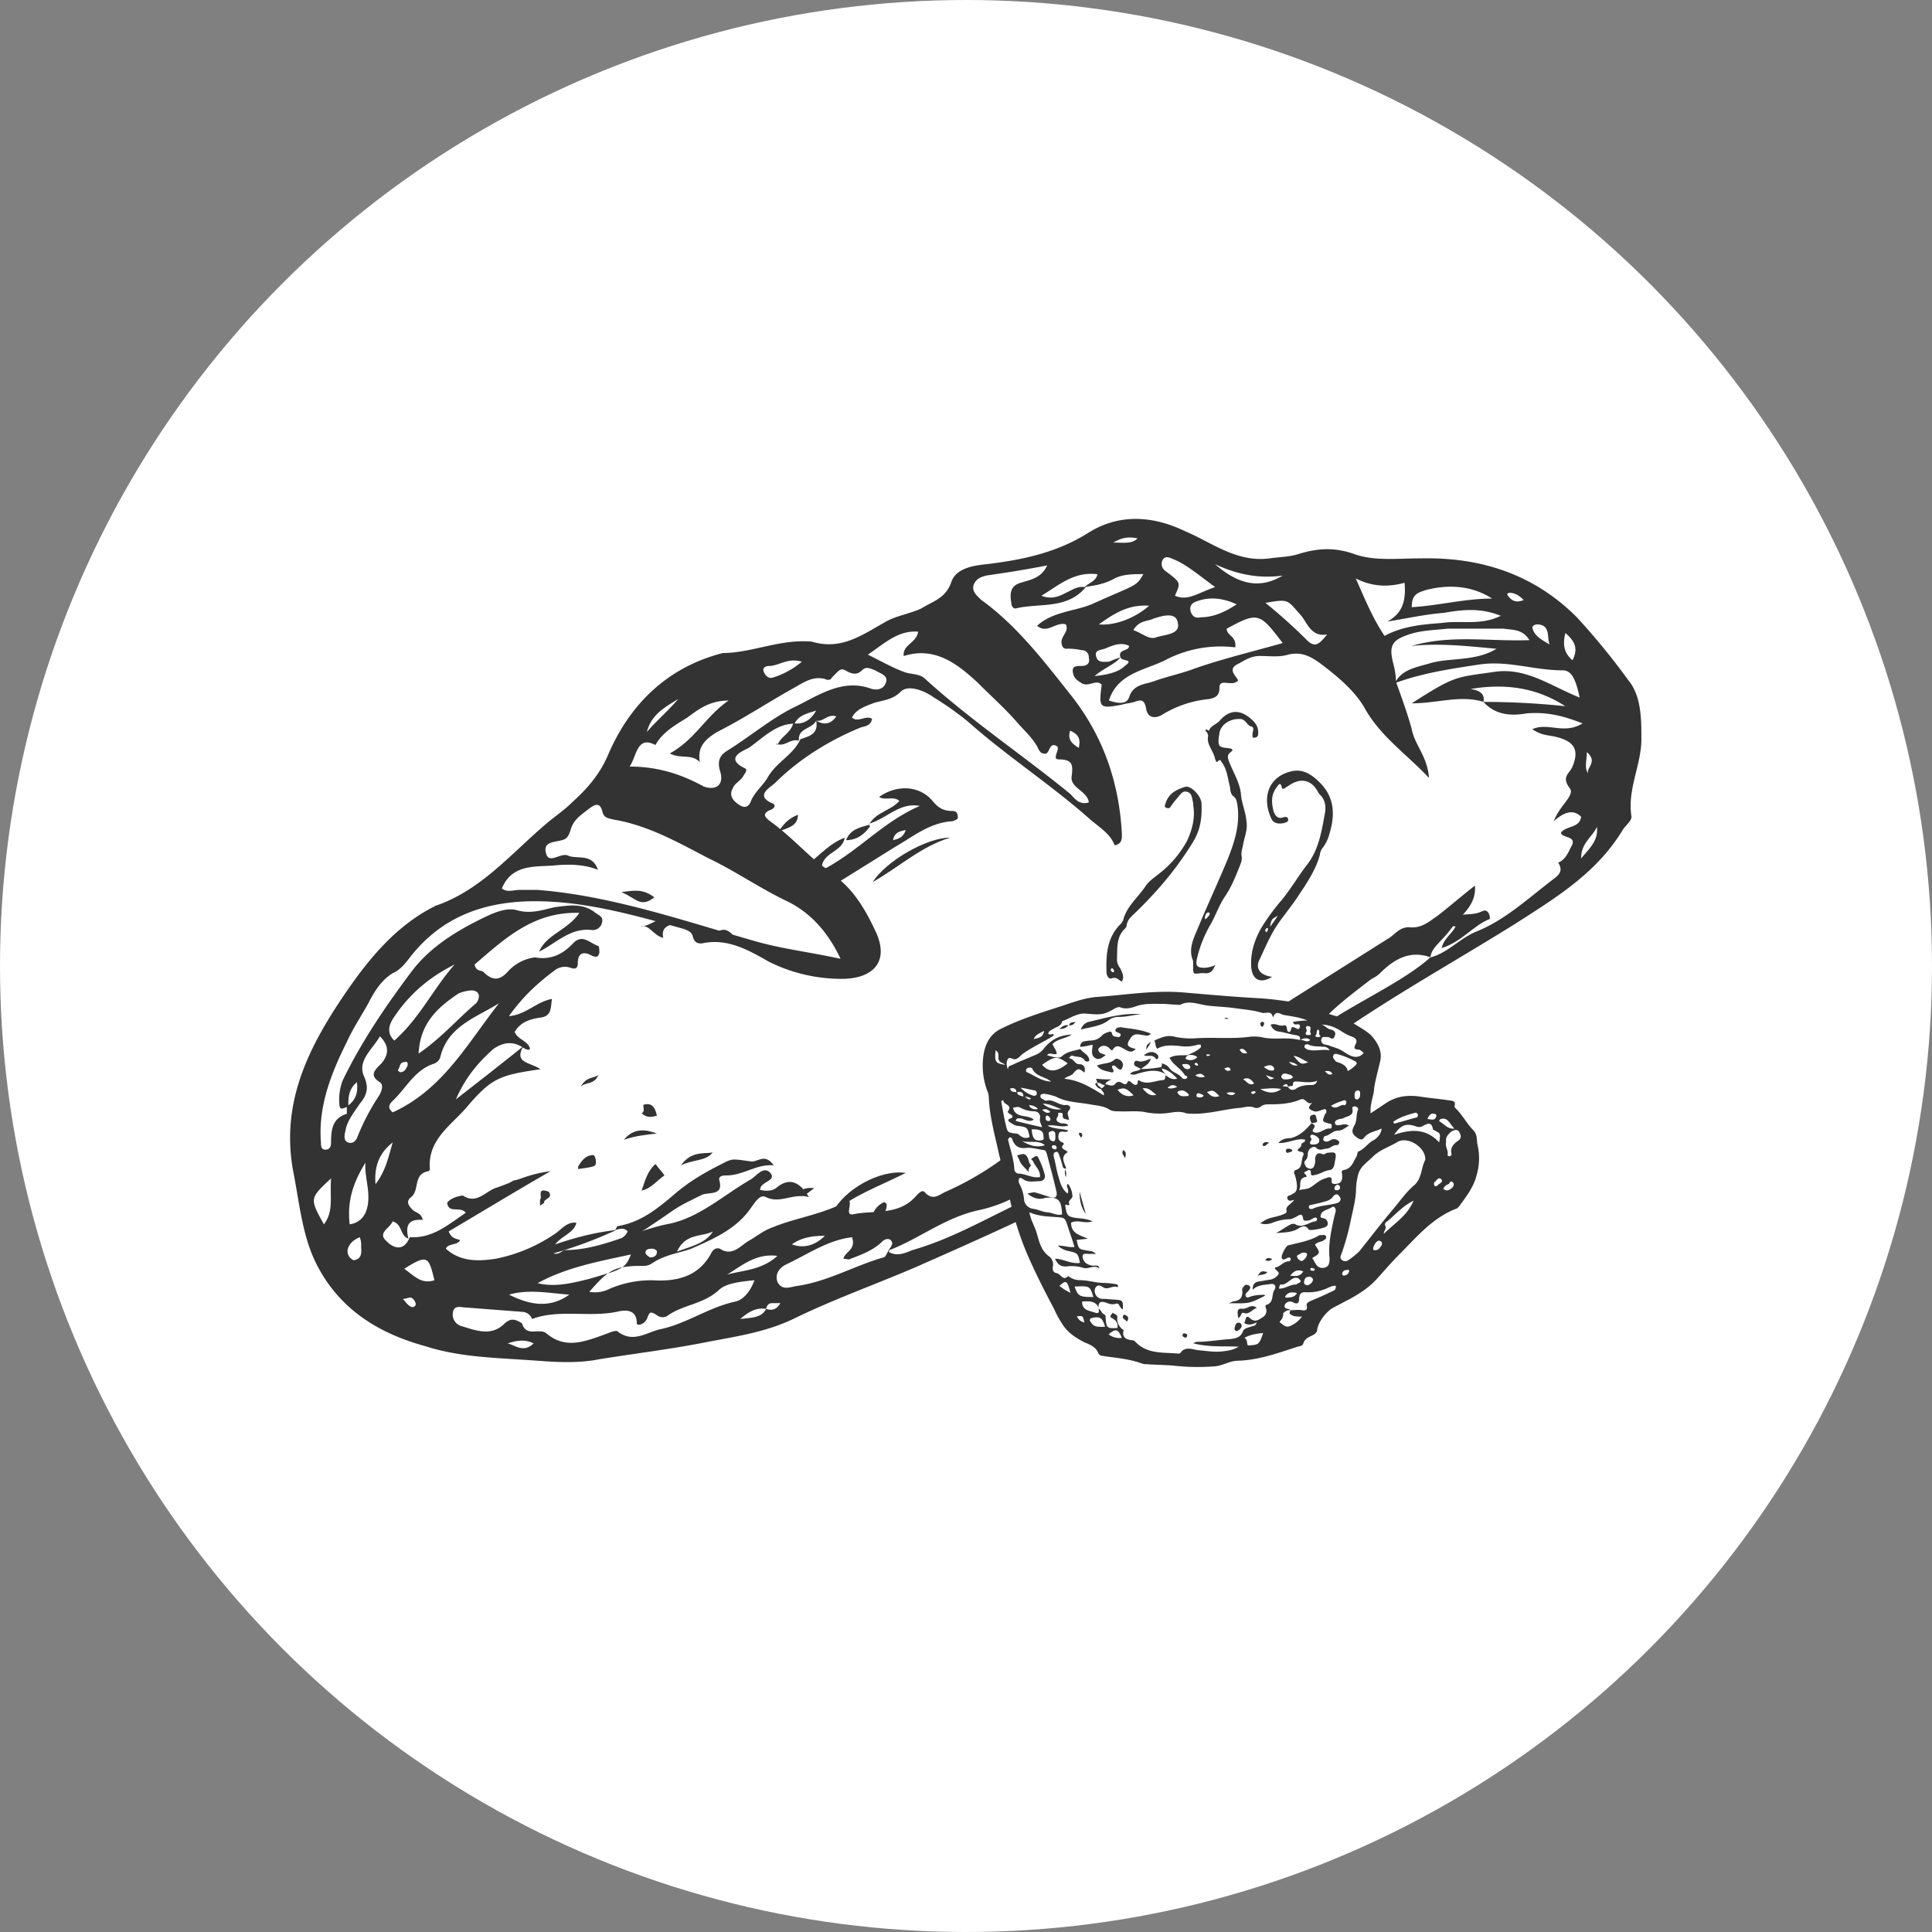 <svg id="Layer_1" data-name="Layer 1" xmlns="http://www.w3.org/2000/svg" viewBox="0 0 1000 1000"><rect x="0" y="0" width="1000" height="1000" fill="#808080" stroke="none"/><title>ontbijt</title><circle cx="500" cy="500" r="500" style="fill:#fff"/><path d="M449.76,427c3.29-6.58,11.17-7.23,15.77-12.49-3.28-2.63-7.23,0-10.51-2h0c9.2-6.57,21-5.91,27.6,2,3.29,3.94,5.92,5.26,10.52,5.26,2,0,2.63,1.31,2.63,3.28,0,1.32-1.31,1.32-2.63,2-11.83.66-20.38,7.89-29.58,13.15L432,457.87c-2,1.31-4.6,3.29-5.26,2-2-4.6-7.88-3.94-9.86-7.89-1.31-2,.66-3.94,2-5.26,5.91-4.6,11.17-10.51,18.4-13.14v-.66c-.66,7.89-10.52,7.89-11.83,15.12a9.32,9.32,0,0,0,2,1.31c17.09-9.2,30.24-24.32,48.64-32.2-10.52-2-17.09,6.57-26.29,9.2Zm19.06,2.62c-3.29.66-5.91,1.32-6.57,5.26C464.88,434.21,467.51,433.55,468.82,429.6Z" style="fill:#333"/><path d="M318.3,646.52c-.66-4.6,5.26-5.26,6.57-9.21-2-2-3.94-1.31-6.57-.65.65-.66.65-1.32,1.31-2,12.49-2,21.69-9.85,30.9-17.74,7.88-6.58,16.43-11.18,25.63-15.78,3.29-1.31,3.29-1.31,12.49,0,3.29.66,7.23-4.6,11.83,2-9.2-.65-15.77,5.26-24.32,5.26-1.31,0-3.94,0-3.94,2,2.63,8.55-4.6,6.58-8.55,7.89-5.26,2.63-11.17,5.26-15.77,8.55-8.55,5.91-17.09,11.83-26.3,17.09C321.58,646.52,319.61,645.86,318.3,646.52Z" style="fill:#333"/><path d="M771.18,475.62c-8.54,3.28-14.46,11.83-25,15.11,1.32-5.25,5.26-7.23,7.24-11.17-4.61-1.31-7.24,4.6-11.18,3.94,2-6.57,7.23-9.2,13.15-9.86,3.94-.65,7.88,0,11.83-2C769.87,470.36,771.18,473,771.18,475.62Z" style="fill:#333"/><path d="M430.7,628.11c5.91-12.49,25-23,38.12-21C454.36,614.31,441.21,618.91,430.7,628.11Z" style="fill:#333"/><path d="M319,636.66a224.19,224.19,0,0,1-53.89,17.09l2-2C283.46,645.2,300.55,638.63,319,636.66Z" style="fill:#333"/><path d="M491.83,433.55c-15.12,4.6-26.3,15.12-40.1,23C458.3,446,479.34,433.55,491.83,433.55Z" style="fill:#333"/><path d="M332.1,616.28c2-5.92,3.29-10.52,7.23-13.8,1.32,2,3.29,3.94,4.6,5.91C340,611,337.36,615,332.1,616.28Z" style="fill:#333"/><path d="M340,577.5c-2.63.66-5.26,1.31-7.89-1.32,2.63-1.31-.66-4.6,2-4.6C338,570.93,339.33,574.21,340,577.5Z" style="fill:#333"/><path d="M340,586.7c-5.92.66-11.83,1.32-17.09,3.29C328.16,583.41,334.73,584.73,340,586.7Z" style="fill:#333"/><path d="M368.91,596.56c-3.94,4.6-9.2,3.29-16.43,6.57C357.74,595.9,363.65,597.22,368.91,596.56Z" style="fill:#333"/><path d="M299.24,605.11v-1.32c2-3.29,3.94-5.91,7.88-5.91.66,0,1.32,2,1.32,3.28C308.44,603.79,308.44,603.79,299.24,605.11Z" style="fill:#333"/><path d="M451.07,632.71a11,11,0,0,1,6.58-10.51s1.31.65,1.31,1.31C459,629.43,453.7,630.08,451.07,632.71Z" style="fill:#333"/><path d="M279.52,624.17v-3.29c1.31-1.31-1.32-5.26,2.63-4.6a6.67,6.67,0,0,1,2,.66c2,3.28-2,3.28-2.63,5.26C282.15,622.85,280.83,622.85,279.52,624.17Z" style="fill:#333"/><path d="M437.93,434.86c2-5.26,6.57-6.57,11.83-7.88l.66.65c-3.29,4.6-7.23,7.23-12.49,7.23Z" style="fill:#333"/><path d="M742.26,482.85c-2.63,5.26-6.57,9.2-12.49,9.86C732.4,488.11,737,484.82,742.26,482.85Z" style="fill:#333"/><path d="M274.26,611c-4.6,1.32-8.55,2-12.49,3.29C265.71,610.36,265.71,610.36,274.26,611Z" style="fill:#333"/><path d="M300.55,562.38c3.29-5.26,5.92-3.94,9.2-5.91C307.12,561.72,303.84,559.75,300.55,562.38Z" style="fill:#333"/><path d="M421.49,615c-3.94,2.62-5.25,5.25-9.86,3.28C414.26,616.28,416.24,614.31,421.49,615Z" style="fill:#333"/><path d="M372.2,632.06c-1.32,2.62-2.63,3.94-5.26,3.94-.66,0-1.32-.66-.66-2Q368.26,631.07,372.2,632.06Z" style="fill:#333"/><path d="M331.44,479.56c6.58,0,11.83-8.54,19.72-2-3.94,1.31-9.2,1.31-7.89,7.89-5.25-1.32-7.23-7.23-11.83-5.92Z" style="fill:#333"/><path d="M338.67,464.44c-7.23,5.92-9.86,0-17.09-2.63C329.47,460.5,333.42,460.5,338.67,464.44Z" style="fill:#333"/><path d="M380.08,484.82c-4.6,0-6.57-.66-8.54-2.63C374.83,480.22,377.45,481.53,380.08,484.82Z" style="fill:#333"/><path d="M413,421.72c0,5.26-3.94,6.57-9.86,8.54,3.29-5.26,6.57-7.23,9.86-8.54Z" style="fill:#333"/><path d="M763.41,458.39c-6.69,5.2-12.63,10.4-19.32,15.6-4.45,3-8.17,6.68-14.85,5.94-4.46,0-6.69,3-9.66,5.2l-50.87,32.11a13.47,13.47,0,0,1-4.52,2.24,98.29,98.29,0,0,0,9.84,4c1.52-.71,3.36-1.11,5.08-1.8-.72,1-1.39,2-2.09,2.95a48.35,48.35,0,0,1,7.64,3.84c4.57-6.35,20-17.69,25.26-21.81a15.4,15.4,0,0,0,4.46-3c7.43-7.43,15.6-11.88,26-8.17.74-5.94,6.69-8.17,13.37-18.57C759,471.76,764.15,466.56,763.41,458.39Z" style="fill:#333"/><path d="M322.13,655.94a18.21,18.21,0,0,0-7.37,3.1A29.15,29.15,0,0,0,322.13,655.94Z" style="fill:#333"/><path d="M402.38,385.59c.05-.17.18-.27.25-.43a4.38,4.38,0,0,1-1-.32Z" style="fill:#333"/><path d="M849.58,382.62c0-10.4,0-22.29-6.69-30.46a366.88,366.88,0,0,0-26.74-32.69c-22.28-22.28-49.77-31.2-81-30.45-11.89,0-23.77,1.48-34.17-2.23s-19.32-3-29,0c-4.46,1.48-9.66,1.48-14.86,2.23-17.09,2.22-29.71-8.18-43.83-14.12-17.08-8.17-34.17-8.91-49.77.74C547.24,286,529.41,289.76,510.84,292c-7.43.74-16.35,2.23-18.57,9.65-3,8.18-9.66,9.66-15.6,13.38-6.69,3-13.38,3.71-19.32,7.42-11.88,6.69-22.28,14.12-37.14,9.66C403.87,330.62,389,338,374.15,338c-29,7.43-48.28,26.75-59.43,52.75-4.45,10.4-11.14,17.83-18.57,24.51C292.44,419,288,422,283.52,425.7c-18.57,15.6-34.17,34.92-57.94,43.09-.74,0-.74.74-1.49.74-18.57,9.66-31.94,25.26-43.82,42.34-20.06,29-35.66,58.69-28.23,95.83,3,15.6,4.45,31.2,11.14,45.32,11.89,24.51,32.69,37.14,57.2,43.83,18.57,5.94,37.89,5.94,57.2,7.42,10.4.75,21.54,1.49,32.69-.74,18.57-3,37.14-5.2,55.71-8.91,15.6-3,31.2-5.2,46.06-12.63,20-9.66,40.85-17.09,61.65-26,18.47-8.13,36.76-16.26,54.86-24.75a18.28,18.28,0,0,1-3.62-7.27c-17.2,8.33-34.08,17.78-52.72,23.1-3.61,1.45-7.91,3.5-12.24.9a1.39,1.39,0,0,0,.35-.9c15.6-5.94,29-17.08,46.8-20.8a71.78,71.78,0,0,0,17-6.07l-.9-4.68a87.62,87.62,0,0,1-3-16.72A156.29,156.29,0,0,1,490,616.62c-3.72,1.48-6.69,5.2-11.15.74-1.48-2.23-3.71.74-5.2,2.23-8.91,9.66-21.54,6.68-31.94,8.91-4.46.75-.74-4.45-2.23-7.43-12.63,7.43-26.74,8.92-39.37,14.12-4.46,1.48-8.17,4.46-11.88,6.68-4.46,2.23-8.92,8.92-15.6,4.46-2.23-.74-3.72.74-4.46,2.23-6.69,12.63-18.57,14.86-30.46,14.11a54.26,54.26,0,0,0-22.28,4.46,16.34,16.34,0,0,1-10.4,1.49c4-4.56,6.88-7.57,9.69-9.58-2.52.8-5.62,1.7-9.69,2.89-8.92,2.23-17.83,4.46-26.75,2.23,14.86-8.17,31.2-11.14,48.29-14.86-1.34,3.34-2.29,5.16-4.48,6.64a51.16,51.16,0,0,1,9.68-.69c2.23,0,3.71,0,5.94-1.49,6.69-4.46,14.12-5.2,20.06-7.43,11.88-5.2,23.77-10.4,31.2-21.54,2.23-3,4.46-6.69,7.43-5.2,7.43,3.71,14.11-2.23,22.28,0-4.45-7.43-9.65-10.4-16.34-5.2-2.23,2.23-5.94,2.23-8.91,1.48,0-4.45,8.91-4.45,5.2-8.91-3.72-3.71-7.43,2.23-10.4,3.71-14.12,8.18-26.75,20.06-43.09,23-17.83,3.72-34.17,13.37-52.74,13.37-1.49,0-3,3-6.69,1.49.74-8.17,11.14-8.91,12.63-15.6-4.46-.74-7.43,3-10.4,5.2a82.89,82.89,0,0,1-31.2,13.37c-9.66,1.49-18.57,1.49-26-5.2,1.49-3,5.94-1.48,7.43-4.46-2.23-.74-4.46-.74-5.94-4.45,16.34-9.66,33.42-20.06,52.74-31.2-11.89,1.48-20.06,5.94-29,8.91-5.2,2.23-9.66,8.17-16.35,3.72-.74,0-5.94.74-8.17,3.71.75,5.94,6.69,1.49,9.66,5.2-8.91,5.94-17.09,13.37-29,12.63-3,7.43-8.17,5.94-11.89,2.23-5.2-4.46,1.49-6.69,3-10.4,5.2,1.48,3.72,7.43,8.18,8.91-1.49-5.94-.75-10.4,7.42-9.66-.74-3.71-3.71-3.71-5.2-5.2-2.22-2.22-3.71-4.45-.74-6.68,4.46-3.72.74-11.89,8.92-13.37l.74-.75c-1.49-15.6,11.14-23,19.31-32.68,12.63-14.86,17.09-16.34,37.89-19.32-5.07-3.61-13.55-3.07-9.19-11.28.09.06.18.08.27.14,2.23,1.49,4.46,1.49,3-.74-1.49-3-5.95-3.72-7.43-7.43,3-5.2,8.17-6.69,13.37-7.43,5.94-.74,5.2-5.2,5.94-9.66-8.17,1.49-13.37,8.17-22.28,8.92,7.42-10.4,14.85-17.09,23.77-23.77a8.63,8.63,0,0,1,7.43-1.49c2.22.74,4.45,1.49,4.45-2.23,0-5.94,3.72-5.94,7.43-3.71,2.23.74,3,.74,3.72-1.49,0-1.48,0-3.71-.75-3.71-4.45-1.49-8.17-6.69-13.37-.75C291,494,285,497,276.84,495.53a23,23,0,0,0-13.37,6.69c-4.46,5.2-8.18,5.94-13.38.74-.74-.74-3.71,0-4.45-3.71,15.6-13.38,30.45-27.49,54.23-26.75-5.95,8.92-17.09,11.15-20.8,20.06,8.91-4.46,16.34-12.63,27.48-11.14a5,5,0,0,0,5.2-5.2c0-2.23-3-3-4.46-4.46-6.68-4.46-13.37-3-20.05-2.23-6.69,1.49-12.63,3.72-20.06,1.49-5.94-1.49-13.37,2.23-19.31,5.2-13.38,6.68-26,14.85-34.92,26.74-13.37,17.83-26,36.4-35.66,56.46a27.73,27.73,0,0,0-1.48,13.37c.63,1.89,2.31.63,3.71.19v3.52c-7.43,2.23-8.17,8.17-8.17,14.86,0,2.23-.74,3.71-3,3.71s-2.23-2.22-2.23-3.71c-1.48-18.57,5.2-35.66,13.37-52,3-6.69,7.43-13.37,11.15-20.06,3-5.94,6.68-11.88,12.62-15.6,3.72-1.48,6.69-5.2,8.92-8.17,15.6-20.06,36.4-28.23,60.91-29,27.49-.74,53.49,6.69,80.23,14.11,2.23.75,4.46,1.49,5.2,3.72.74,3.71,3,4.45,5.94,3.71,12.63-2.23,23,3.72,33.43,9.66a83.65,83.65,0,0,0,37.89,8.91h1.48c16.35-.74,23-10.4,15.6-25.25-5.2-11.15-11.88-22.29-22.28-29-11.14-8.18-20.06-18.58-31.2-26.75-3-2.23-5.94-4.45,0-6.68,1.48-.75,2.23-2.23.74-3-8.91-3.71-3-7.42.74-10.4,12.63-12.62,28.23-22.28,44.58-29,2.22-.74,5.2-.74,5.94-4.45-3-2.23-7.43,2.22-10.4-.75,2.23-4.45,7.43-5.94,11.14-7.43,4.46-1.48,9.66-1.48,14.12-5.94,3.71-3.71,11.88-.74,17.08,3a155.68,155.68,0,0,1,17.83,12.63c20.06,17.83,43.09,32.69,63.14,50.52,5.2,4.45,10.4,7.42,12.63,13.37,4.46-.75,3.72-4.46,3.72-6.69-1.49-26-9.66-49.77-26-70.57-14.12-17.83-28.23-36.4-46.8-49.77-2.23-2.23-5.2-4.46-3.72-8.17,1.49-3,3.72-3.72,6.69-4.46,10.4-1.49,20.05-3,31.2-5.2-3,6.69-8.92,7.43-13.37,8.91-5.95,1.49-5.95,5.95-5.2,10.4,0,1.49.74,3,2.22,3,11.89-3,26.75.74,36.4-11.15-.18,0-.33,0-.51,0,5.13-.73,10.25-1.5,15.37-4.42,4.46-2.23,9.66-2.23,14.86-2.23-3.72,6.68-3.72,5.2-26.74,15.6-8.92,3.71-20.06,3.71-28.23,11.14,5.2,4.46,9.65-2.23,14.85-.74,2.23,4.45-4.45,6.68-1.48,11.88a2.57,2.57,0,0,0,1.48.75,30.65,30.65,0,0,1,8.18.74,3.51,3.51,0,0,1,3.71,3.71c.74,3-.74,4.46-3.71,4.46s-5.2,0-4.46,3.71c.74,3,2.23,3.72,4.46,5.2,3.71,2.23,7.42-2.22,10.4.75-1.49,11.88-1.49,12.63,10.4,10.4,2.22-.75,4.45-.75,6.68-1.49,3.72-1.48,5.2-.74,5.94,3.72s4.46,5.2,8.18,3A56.37,56.37,0,0,1,626,361.82c3-.75,5.2-1.49,5.2-5.95,0-5.2,6.69,0,9.66-3.71-1.49-3-6-5.94.74-8.92,3.71-2.22,6.69-3.71,10.4-3.71,5.2,0,10.4.74,14.86-.74,6.68-1.49,11.14.74,16.34,4.45,8.91,6.69,17.83,14.12,23,23,8.17,14.86,21.54,23.77,33.43,36.4-.75-11.14-7.43-17.08-8.92-25.25-2.18-8-5.09-16-8-24.06,13.85-5,28.38-7.19,42.93-9.37,14.86-2.23,28.23,3,43.08,3,4.46,0,6.69,3.71,8.92,14.11-14.86-5.94-27.49-15.6-43.83-13.37-20.06,3-20.06,1.49-43.09,16.34,13.37,0,25.26-4.45,37.15-.74.74-4.46-2.23-5.94-6.69-6.68,17.83-3,34.17-.75,49,8.91a403.14,403.14,0,0,0-42.34-2.23c5.94,6.69,14.11,7.43,22.28,5.95,9.66-.75,17.83.74,29,5.19-9.65,5.95-17.83-.74-26,3,4.46,3,7.43,3,11.15,3.71,10.4,2.23,13.37,6.69,9.65,15.6-1.48,3.72-5.94,5.2-1.48,11.14,3,3.72-5.2,8.92-8.17,17.09,5.94-5.2,10.4-5.94,14.11-2.23-.74,5.94-7.43,4.46-10.4,8.17,0,3,8.91,1.49,5.2,7.43-1.49,3-3,6.69-6.68,8.17,3,4.46,0,6.69-3,8.92-12.63,9.65-24.51,20.8-39.37,26.74-8.91,3.71-14.85,11.14-23.77,13.37-12.66,11.33-34,21.32-50.39,31.79a36.68,36.68,0,0,1,3,2.49,21,21,0,0,1,2.82,3.23C722.7,514.49,757.43,495,785,477.7c20.8-13.37,41.6-26,55-48.28,1.49-2.23,4.46-4.46,4.46-6.69C842.15,408.62,849.58,396,849.58,382.62ZM369,637.42c-3.71,5.94-10.4,7.43-18.57,10.4C354.84,638.16,363,640.39,369,637.42Zm-31.2,8.91c.74,0,2.23.74,2.23,1.49,0,2.23-1.49,3-3.71,3-.75-.74-1.49-.74-2.23-2.23C334,646.33,336.27,646.33,337.75,646.33Zm-75,49c4.46-1.49,8.92-2.23,13.37,0C270.89,700.56,266.44,696.1,262.72,695.36Zm133.72-17.83c-2.23,4.46-6.69,4.46-13.37,5.2,5.2-4.46,8.91-5.94,13.37-5.2.74-3,2.23-3,3.71-3h3.72C401.64,678.27,399.41,678.27,396.44,677.53Zm30.45-37.88c-5.2,5.2-11.14,6.68-17.08,4.45C415,640.39,421,639.65,426.89,639.65ZM406.84,654.5c11.14-5.2,21.54-12.63,34.17-14.11,2.23,6.68-3.72,7.43-4.46,11.14,1.49,0,3,.74,3.72,0,5.94-2.23,11.88-4.46,16.34-8.91,1.48-1.49,4.46-2.23,5.2.74,0,1.49-1.49,3-2.23,4.46s-1.49,3-2.23,3c-15.6,4.46-29,12.63-45.31,14.86-3.72.74-7.43,2.22-9.66-2.23C400.89,659,403.87,656,406.84,654.5Zm-4.46-4.45c-8.17,7.42-17.83,7.42-26,9.65C383.81,655.25,391.24,648.56,402.38,650.05ZM294.67,670.1c-10.4,7.43-20.8,5.2-31.2,0C273.87,667.13,284.27,669.36,294.67,670.1ZM234.49,679c.75-3.72,4.46-2.23,6.69-2.23l29,2.23a5.58,5.58,0,0,1,5.2,3.71c14.12-5.2,29-.74,43.83-3.71,3-.75,10.4-2.23,10.4,5.94,0,1.49,3.71.74,5.2-2.23,1.49-3.71,1.49-4.46,5.94-1.48a4.76,4.76,0,0,0,4.46,0c8.17-6,18.57-6,26.74-13.38,3.72-3.71,11.15-4.45,18.57-5.2-2.22,6-5.94,10.4-10.4,11.15-13.37,3-24.51,11.14-37.88,14.11-7.43,1.49-14.12,7.43-22.29,1.49-.74-1.49-5.2.74-7.43,1.48-10.4,3.72-20.05,7.43-29.71-.74-3.71-3-10.4,2.23-12.63-5.2-3.71-2.23-5.94-3-9.66.74-6.68,5.95-14.11,3-21.54.75A6.19,6.19,0,0,1,234.49,679Zm-9.65-16.35c-6.69,2.23-10.4-2.22-15.6-5.94C221.12,649.3,221.87,650.05,224.84,662.67Zm-12.63,8.92c1.48,0,3,2.23,3,3.71a1.84,1.84,0,0,1-3,.75c-1.49-.75-2.23-2.23-3.72-3.72C210,672.33,211.47,671.59,212.21,671.59Zm-29-19.32c-.75,0-1.49-.74-2.23-1.48-2.23-3-.74-5.94,1.48-8.17a16,16,0,0,1,3.72-2.23,9.45,9.45,0,0,1,.74,4.46C187,647.82,187.69,651.53,183.24,652.27Zm5.94-24.51A10.19,10.19,0,0,1,181,633.7c-1.49-12.63,2.23-22.28,8.17-31.94C188.44,609.93,192.89,618.85,189.18,627.76Zm5.2-14.86c-.74-9.65,2.23-16.34,8.91-21.54C201.07,598.79,199.58,606.22,194.38,612.9ZM270.32,542c-10.92,8.74-21.2,16.81-34.34,27,5.2-11.88,11.89-19.31,19.31-26C260.3,539.5,265.31,538.78,270.32,542ZM258.27,519.3c-16.35,20.8-29,44.57-55,56.46-3.71-3-.74-5.2.75-6.69,6.68-6.68,11.14-15.6,20.8-18.57a5.78,5.78,0,0,0,3-3C231.52,531.19,246.38,526.73,258.27,519.3Zm-52,34.17c.74-1.48.74-3.71,3-3.71,1.48-.74,2.23.74,1.48,2.23s-1.48,3-3.71,3C206.27,554.22,205.52,554.22,206.27,553.47Zm37.88-40.85c1.49,0,3.72.74,3.72,3a5.69,5.69,0,0,1-1.49,3.71c-9.66,8.17-17.83,17.83-29.71,26,.74-15.6,9.65-23.77,20.8-31.2A21.66,21.66,0,0,1,244.15,512.62Zm-40.86,14.85c8.18-12.62,18.58-21.54,32-28.23-11.15,12.63-17.83,27.49-31.2,39.38C200.32,534.9,201.07,531.19,203.29,527.47Zm-23,44.67c0-4.24.2-8.45,4.44-12C185.42,565.7,184.06,569.27,180.28,572.14Zm-1.5,13.28c.74-5.2,4.46-9.66,7.43-14.12,3-3.71,5.2-7.43,2.23-14.11-3.72-8.17,4.45-14.12,8.17-20.8,5.2,5.2,4.46,9.66.74,14.11-3,3-6.68,6-.74,9.66,2.23,1.49.74,5.2-.74,7.43a117.88,117.88,0,0,0-11.15,21.54c-.74,1.49-2.23,3-4.45,2.23S178,588.39,178.78,585.42Zm-7.43,24.51c-.74,9.66,1.49,17.09-3.71,23.77C160.21,620.33,160.21,620.33,171.35,609.93Zm226.57-265.2c5.2,0,9.66-4.46,17.09-2.23a42.58,42.58,0,0,1-14.86,8.17c-2.23.75-3.71-.74-4.46-2.23C394.21,346.22,395.69,344.73,397.92,344.73Zm-46.8,17.09c-6.68,7.43-11.88,11.88-16.34,17.08C337,370.73,342.21,367,351.12,361.82Zm56.46,104.74c11.89,5.94,20.8,15.6,27.49,29.71-17.09-3.71-31.2-5.2-46.06-9.65-36.4-10.4-72.8-23-110.69-26h-9.65c-3,0-5.95,1.48-8.92-.75,5.2-12.62,17.09-11.14,26.74-11.88,7.43-.75,15.6-.75,23,2.23-3-8.92-11.14-5.2-15.6-7.43-3.71-1.49-9.65,4.46-11.14-.75-2.23-6.68,4.46-5.94,8.91-7.42,2.23-.75,3-3,3.72-5.2,1.48-5.2,5.2-7.43,8.91-10.4,3-2.23,5.95-4.46,7.43.74.74,3.71,3,3.71,5.94,4.46,17.83,3,33.43,11.88,49,20C380.84,451,393.47,459.87,407.58,466.56ZM422.44,373c1.48,7.43-4.46,8.17-8.17,9.66-3.72,8.17-12.63,11.88-17.09,20.05-2.23,3.72-5.94,6.69-8.17,11.15-.74,2.22-2.23,5.2-5.94,3s-5.95-5.2-3.72-8.92c.74-2.23,3.72-3.71,5.2-5.94.74-1.48,3-3.71.74-4.46-10.4-5.2-.74-8.91,2.23-10.4,7.22-5.05,13.77-12.15,23-12.55-1.46,4.94-6.21,6.57-7.88,10.64,3.92,1.08,6.78-3.17,10.89-1.8-.74-6.69,6.69-5.94,8.92-10.4,3.71.74,5.94-3.71,10.4-2.23C429.87,375.19,426.15,375.19,422.44,373Zm-11.15,1.48c2.23-4.45,6.69-5.19,11.15-6.68C419.62,372.69,416.09,374.86,411.29,374.44Zm40.12-17.82c-15.6-5.95-28.23,3.71-40.86,9.65-11.88,6-22.28,14.86-34.17,22.29-3.71,2.23-5.2,5.2-3.71,10.4,2.22,6.68-1.49,10.4-8.18,8.17-.74,0-.74-.74-1.48-.74-11.14-5.94-23-9.66-37.14-9.66,3.71-5.2,3.71-16.34,13.37-11.14,3.71-6.69,10.4-10.4,16.34-14.12,5.2-3.71,11.14-8.91,21.54-8.91C365.24,370.73,360,382.62,346.67,390c5.94,3,11.14,0,15.6,4.46-1.49-8.17,3-11.88,8.91-15.6,13.37-6.68,26.74-15.6,40.11-23,5.2-3,9.66-5.94,15.6-4.45,1.49.74,3,.74,3.72-.75,4.46-4.45,4.46-5.2,8.17-3,3,1.49,5.2,1.49,7.43-.74s4.46-.74,6.68,0c2.23,1.48,5.95,2.23,5.95,5.2C458.09,356.62,454.38,357.36,451.41,356.62Zm102.51,21.54c5.2,2.23,5.2,5.2,4.46,8.91C554.67,384.84,552.44,382.62,553.92,378.16Zm-47.54-24.52c6.69,6.69,13.37,12.63,19.31,19.32,3.72,4.46,8.18,8.17,11.15,13.37.74,1.49,1.48,3.71,3.71,3.71,3,.75,2.23-6.68,6.69-3.71,1.48,1.49-3,6.69.74,6.69,7.43,0,7.43,3,6.69,8.91s8.17,7.43,8.91,13.37c-5.2,1.49-7.43-2.23-9.66-4.46-24.51-20-51.25-37.88-75-59.42-3-3-7.42-2.23-11.14-3.72-5.94-2.23-11.14-5.2-18.57-8.91,8.91-6,15.6-12.63,26-11.89-.74,5.94-8.17,6.69-7.43,12.63C484.09,334.33,496,344,506.38,353.64Zm55-49.81c-3.29-.43-5.46.89-8.23,2.27-4.46,2.23-8.17,4.46-14.11,2.23,9.65-5.94,17.08-12.63,29-11.14C567.3,300.87,563.65,301.64,561.41,303.83Zm14.8-23c5.2-3,8.17-3,12.63-2.22C585.87,281.59,582.15,280.84,576.21,280.84Zm87.66,17.09c-11.15,6.69-22.29,5.2-34.92-5.94C641.58,297.93,652.72,299.42,663.87,297.93Zm-23.78,14.86c-6.68,4.45-12.62,6.68-18.57,6.68-3,.75-4.45-.74-5.2-3-.74-3,.75-4.45,3-5.2C625.24,309.07,631.92,309.07,640.09,312.79ZM601.47,290.5c1.48-3.71,4.45-1.48,6.68-.74,6.69,3,12.63,8.17,20.8,14.11-8.91,3-14.11,7.43-20.8,4.46,3-6.69,3-6.69-3.71-11.89C602.21,295,600.72,293.47,601.47,290.5Zm8.17,31.94c1.48,5.95-6.69,5.95-11.15,7.43-3.71,1.49-7.42-2.23-11.88-3.71,3-5.2,7.43-4.46,10.4-5.94C601.47,318.73,608.89,316.5,609.64,322.44Zm-14.86-8.91c-6.69,5.94-17.09,10.4-26,9.66C577,317.24,584.38,312.79,594.78,313.53Zm-28.23,36.4c5.2-4.46,10.4-5.94,13.37-9.66A53.21,53.21,0,0,0,574,342.5c-3,0-5.94.74-6.69-3-.74-3,2.23-3,4.46-3.71,3.72-1.49,8.17-3.72,12.63-1.49,0,3-5.94,1.49-4.46,5.94.75,2.23,7.43.75,2.23,4.46C579.18,347.7,574,349.19,566.55,349.93Zm51.26-3.71c-5.94,2.22-12.63,3.71-19.32,5.94-5.2,2.23-11.88,1.48-14.11,8.91-1.49,3.72-5.94,3-10.4,1.49,4.46-14.12,18.57-15.6,29-20.8a61.75,61.75,0,0,1,36.4-6.69c.74-5.94-4.46-5.94-4.46-9.65,16.35-8.92,17.09-8.18,29,7.42C648.27,337.3,632.67,341,617.81,346.22Zm58.68-14.86A278.34,278.34,0,0,0,655,312.05c12.63-2.23,11.14-1.49,18.57,6.68,3,3.71,5.2,11.14,13.37,9.66C683.18,332.84,681,335.82,676.49,331.36Zm104.75-24.52c3,0,5.2,1.49,7.43,3.72-3.72,1.49-5.95.74-8.17-2.23C779.75,307.59,780.5,306.84,781.24,306.84Zm-43.09-1.48c11.89-3,23.77-2.23,34.17,4.46-14.11,0-28.23,3.71-41.6,4.45C730.72,307.59,733.69,306.84,738.15,305.36Zm-36.4-5.94c8.92,4.45,17.09,4.45,25.26,2.22.74,8.92-.74,15.6-8.92,20.06,9.66-1.48,19.32-3.71,29-4.46,8.91-1.48,18.57-3,29.71,1.49-10.4,5.2-20.8,2.23-30.46,3.71-9.65.75-20.05,1.49-29.71,6.69C710.67,320.22,707,311.3,701.75,299.42Zm29,34.91c14.12-1.49,28.23,0,43.83,1.49-11.14,6.68-23.77,4.45-34.17,7.42-7,2.11-14,3-17.86,9.28a39.5,39.5,0,0,0-1.45-9.28c-2.23-8.91-.75-11.88,8.17-14.85,6.68-2.23,13.37-2.23,20-3h29c4.45.74,9.65,0,13.37,5.94C770.84,332.1,750.78,328.39,730.72,334.33Zm62.4-9.66c0-.74,1.49-1.48,2.23-1.48,7.43,0,5.2,6.68,6.69,10.4C798.32,331.36,793.87,329.13,793.12,324.67Zm20.8,17.09c-4.45-3.72-5.2-8.17-3.71-14.12C815.41,332.1,816.89,335.82,813.92,341.76Zm7.43,47.54c5.94,5.2-.74,8.17.74,11.15C819.87,397.47,821.35,393.76,821.35,389.3Zm-3,55c0-8.17,5.94-11.14,8.17-16.34C827.3,434.62,823.58,438.33,818.38,444.27Z" style="fill:#333"/><path d="M709.41,576.27l7.53-5c5.74-4,11.84-4.67,18.65-3.59,4.66.72,9.33,1.08,14,1.79,1.79.36,4.31,0,3.23,3.23,0,.36.72,1.08,1.08,1.44,3.22,3.23,5.38,7.53,8.6,10.76,2.16,2.15,1.8,4.66,2.16,7.17a30.92,30.92,0,0,1-.36,16.14c-1.44,6.1-5.38,11.12-9,16.15l-1.08,1.07c-12.55,4.66-20.8,14.71-29.77,23.68-4.3,4.3-8.25,9-12.19,13.27s-8.61,7.17-13.63,10c-2.87,1.44-5.38,2.87-8.25,4.31-3.59,1.79-8.25,7.53-8.61,11.83-.36,1.44-1.08,1.8-2.16,2.51-2.15,1.08-4.3,1.8-5,4.31-.36,1.43-2.15,1.43-3.23,1.79-10,3.23-19.72,6.82-30.49,7.18-4.3,0-7.89,2.51-11.83,2.87a112.2,112.2,0,0,1-21.88-.36c-4.67-.36-9-.36-13.63-.72a6.06,6.06,0,0,1-2.51-.36c-6.82-2.51-13.64-2.87-20.81-4a2.36,2.36,0,0,1-1.79-1.43c-1.08-2.87-4-4.3-6.82-5.38-4.3-2.15-8.25-4.66-11.12-8.61a56.14,56.14,0,0,1-5-9c-4-7.53-7.89-15.06-11.48-22.95a156.75,156.75,0,0,1-12.19-38c-1.08-6.45-3.23-12.55-4.67-18.65-2.15-10-5-19.73-5.38-30.13a8.42,8.42,0,0,0-.72-2.87,37.36,37.36,0,0,1-2.15-17.58c.72-6.09,3.23-11.83,9.33-14.7,9.32-4.67,19.37-7.89,29.41-11.12,6.82-2.15,13.63-5,21.17-5.38,14.7-1.08,29.41-3.59,44.83-2.15,12.56,1.07,24.75,2.15,37.31,2.86,7.89.36,16.14,1.8,24,2.87,1.79.36,3.59.36,4.66,2.52.72,1.07,2.52,1.07,4,1.43,6.1,2.15,12.2,3.23,17.94,6.82,2.86,1.79,6.09,3.58,8.25,5.73,2.86,3.23,5.73,7.54,4.66,12.92-1.08,4.66-2.51,9.68-3.23,14.35C711.2,566.94,709.05,570.89,709.41,576.27ZM529.7,567.66c1.43-.36,2.15,2.15,3.94,1.08-1.07-1.08-2.51-1.08-3.94-1.08,0-2.51-1.44-2.87-3.59-2.15,0-2.15-1.43-2.51-3.23-2.15.36,2.51,2.51,1.43,3.59,2.15C526.83,567.3,528.62,566.94,529.7,567.66Zm137-5c-.36-2.15-1.43-1.8-2.87-.36a8.86,8.86,0,0,1,2.87.36c1.08,1.79,2.87,1.79,4.31.72,2.15-1.44,5-1.8,7.53-1.8a2.85,2.85,0,0,0,3.23-2.15c-3.95,1.43-7.54.36-11.12.36-.72,0-1.44.36-1.44,1.07C669.59,563,667.44,561.56,666.72,562.64Zm1.44,115.5c1.79,0,3.94-.36,5.74,0,2.15.36,2.86-.36,2.51-2.15s1.07-2.15,2.51-2.87c3.58-1.44,7.53-3.23,11.12-5,1.07-.36,1.43-1.08,1.43-2.51-1.43-.36-2.51.35-3.59.71a24,24,0,0,1-12.19,2.51c-1.79,0-2.87.36-3.23,2.87,0,2.16-.36,4-3.59,2.16a3,3,0,0,0-3.94,1.79c-.36,2.15,2.15,1.43,3.23,2.51h0c-1.8-.36-3.95,1.08-3.95,1.79a5.16,5.16,0,0,1-1.79,4s0,.72.36.72c1.43,1.07,2.87,2.51,4.66,1.79a14.54,14.54,0,0,0,6.46-5c-3.95,0-4.67-.36-5.74-1.08S667.44,678.86,668.16,678.14Zm4.66-139.89c1.79-.36,3.59,1.79,5.38,0-1.79-1.44-3.59-.72-5.38,0,.36-1.8-.36-2.16-2.15-2.51-2.87-.36-5.74-1.44-8.61-1.8a5.07,5.07,0,0,1-4.31-3.58c2.51-1.08,4.31,1.07,6.82.35,2.15-.35,1.08,2.51,2.15,3.23,2.15,1.08.72-3.23,3.23-2.15,1.08.36,2.51,1.79,2.87-.36s-2.15-.72-2.87-1.43c-.36,0-.36-.36-.72-1.08a48.72,48.72,0,0,1,7.53-.72c-4.3-1.79-8.25-2.15-12.19-2.87-1.79-.36-4-2.51-5.38.72-.36.36-.36.72-.36.36-.72-3.59-3.59-1.79-5.38-2.15-4.66-1.44-9.69-1.8-14.71-2.51s-10-.72-14.7-1.44c-4.31-.72-8.61-2.51-12.92-.36-.71.36-1.79,0-2.87,0-2.15,0-4.3-.36-6.45-.36-4.31,0-9-.35-13.28,1.08-3.22,1.08-5.73,1.79-8.6.72-.72-.36-1.44,0-2.52.36-6.09,3.58-7.17,3.58-15.42,2.87-4.3-.36-8.25,2.51-12.2,3.94-.35,2.51-2.87,2.87-4.66,4-1.07.71-2.51,1.07-2.51,2.51,1.08,1.07,2.51-.72,2.87.72l-.36.35c-5,3.23-10.76,5.74-15.78,9.33-1.44,1.08-2.87,3.59-5.38,2.51-2.15-1.07-2.51.36-2.87,1.8a8.36,8.36,0,0,0,.72,3.94c-.36-1.79,1.07-2.15,2.15-2.51,3.58-1.79,7.53-3.23,11.48-5a10.12,10.12,0,0,0,4.66-3.23c3.95-5,8.25-7.17,14.71-7.53-3.23,2.15-7.54,2.15-10,5,.72,1.79,2.15,3.23,2.15,5-1.79.72-3.58-1.08-5,.72,2.87.72,6.1,2.15,7.89.36,2.87-2.51,6.1-2.51,9.33-3.59h0c1.44,2.15,4.66,2.87,4.66,6.1a1.67,1.67,0,0,1-2.51-.36c-1.43-2.15-3.94-1.44-5.74-2.15-1.07-.36-1.43,0-1.79.71-.72-.35-.36.72.36.72,1.79.36,2.15,2.87,4.66,2.87,2.15,0,3.23,1.79,2.51,4.31-2.87-2.16-3.23-2.52-5.74.35-1.07,1.44-3.22,1.44-4.66,2.87,7.89.72,14,4.67,20.45,8.61.36-2.15-1.44-2.15-1.44-3.58A3.21,3.21,0,0,0,572,561.2c1.8,0,3.59,1.8,5.38-.36a2.28,2.28,0,0,1,3.23-.35c1.44.71,2.15,1.43,3.23-.72.72-1.08,2.51,1.79,3.95,1.79a1.15,1.15,0,0,0,1.07-1.07c0-.72,0-1.8,1.08-1.08,3.94,2.15,7.89,0,11.84-.36,1.43,0,1.43-1.43,1.43-2.51,1.79,1.08,3.23,2.51,6.1,1.79-2.51-2.87-5-4.66-8.25-5.38,0-.71.36-1.43.36-2.51a6.35,6.35,0,0,1,3.94,2.51c1.8,2.51,4.67,2.51,6.46,5,.72.71,2.15.71,2.51,0,.72-1.08-.72-1.08-1.08-1.44-2.15-3.59-6.09-5.38-7.89-9,3.23-1.79,6.46-1.07,9.69-1.43-1.44,1.07-2.15,2.15,0,2.51a4.68,4.68,0,0,0,4.66-1.44c-1.79-1.43-3.59-1.07-5-1.07,2.51-1.08,5-2.15,6.81-3.95.36-1.79-.35-1.43-1.43-1.43a20.48,20.48,0,0,1-9.33.72c-3.94-.36-8.25-.72-11.83,1.43-1.08-1.43-.72-2.87-1.44-4.3,5-2.16,7.18-2.87,11.12-1.8a40.79,40.79,0,0,0,9.33.72c9.32-.72,18.65.36,28-.72a21,21,0,0,1,8.25.36c6.09,1.08,12.19-.36,17.93,1.08Zm6.1,43h0c.36.72,2.51.72,1.07,2.87-1.43,1.79.36,2.15,1.8,2.15,2.51-.36,4.3-2.51,6.81-2.15.72,0,.72-1.08.72-1.43,0-1.08-.72-1.08-1.08-1.08-3.94-1.08-3.94-1.08-2.51-4.66.36-.72,1.44-1.44.36-2.87-2.15,0-4.3,2.15-6.81.71-1.8-.71-2.16-1.43-1.08-2.87.36-.35,1.08-1.07.72-1.07-2.51,1.07-3.23-2.87-5.74-1.79-5,2.15-10.4,2.51-15.79,2.51-1.79,0-3.22,0-4.66,1.07a3.65,3.65,0,0,1-3.23.72c-2.51-1.08-5-.36-7.17,0-9.33.72-18.65,4-28.34,2.87-3.58-1.44-7.17-.36-10.76,0a38.61,38.61,0,0,1-11.12-.72c-4.66-.72-9.32,0-13.63-.36a7.83,7.83,0,0,1-4-.71c-3.22-2.16-6.81-2.16-10.4-2.87-6.1-1.08-12.19-1.08-17.57-4a32.77,32.77,0,0,0-5.74-1.43c-.72,0-1.8,0-2.16.71-.35,1.08.36,1.8,1.44,2.16a2.79,2.79,0,0,0,1.43.71c4-1.07,6.82,2.87,10.77,2.15.35,0,2.86.72,1.07,2.87-1.43,1.44,0,3.23,0,5-1.43-.72-3.59,0-3.23-2.87,0-1.08-1.43-1.08-2.51-.72.72,1.43-.72,2.15-.72,3.23s1.08,1.43,1.8,1.79c1.43.72,3.23-.36,4.3,1.44-3.94,1.07-7.17-.72-10.76,0,3.23,1.79,7.18,1.43,10.76,2.51a1.43,1.43,0,0,1-1.43.71c-1.44,0-3.23-.71-3.59,1.44-.36,1.79,0,3.23,1.79,3.94,2.16.72-.35,1.8,0,2.52.36,1.43,2.16,1.43,2.87,2.51a.35.35,0,0,1-.35.36c-3.59,2.51-1.08,5.38-.36,8.25h0c-.72,0-1.44,0-1.8-1.08a50.84,50.84,0,0,0-1.79-5.74c-.36-1.08-.72-2.15-1.79-1.79-1.44.36-1.08,1.43-1.08,2.51,1.08,3.58,1.43,7.17,2.51,10.4.72,2.87,1.79,6.46,4.66,8.61,1.08-2.15-1.07-3.59,0-5,.36.36.72.36.72.71a10.83,10.83,0,0,1,1.79,5.74c0,1.44-2.86,2.16-1.43,4.31a1.26,1.26,0,0,0-.72.36c-1.07-.36-1.79-1.08-1.43,1.07.72,4,1.07,4.67,5,5.38,2.87.36,5.74.36,9,1.8-4.31,1.43-7.54-1.08-11.12.71,0,5.74,4.66,6.46,8.61,8.25-1.8.36-3.95.36-5.74.72,1.07,4.66,1.07,4.66,5,5.38,1.43.36,3.23,0,5,1.8h-3.94c-1.08,0-2.52-.36-2.87.71-.36,1.44.35,2.51,1.07,3.59a6.74,6.74,0,0,0,5,1.79c1.08,0,2.16-.36,2.51,1.44-2.87-2.15-5.73.72-8.6-.36a19.14,19.14,0,0,0-7.9-.72c-3.22.36-5-.72-6.45-3.94,4.3,0,8.25,2.87,12.91,2.15-1.08-5-1.08-5-5.74-6.1a11,11,0,0,1-5.74-2.87c3.23,0,5.74,1.08,8.61.72-1.08-4-2.51-7.53-3.59-11.12-1.43-4-1.43-4-5.38-4.31-4.66-.35-9.32-.35-14.34-2.51.71,4,2.51,6.82,3.58,10.05,1.44,4.66,2.15,9.68,6.82,12.91a5.28,5.28,0,0,1,1.79,5c-.36,1.8,0,3.23,2.15,3.59,1.8.36,3.23,4.3,5.74,1.43a9.74,9.74,0,0,0,6.1,2.16c4.31,0,8.25,1.43,12.56,1.43a39.31,39.31,0,0,1,6.45.72c.36,0,.36.36.72.72,0,.35,0,.71-.36.71-2.51-1.07-5,1.8-7.53,0-1.08-.71-2.51-1.43-3.59,0s-.72,3.23.36,4.67a4.18,4.18,0,0,0,3.59,1.43c2.15,0,3.94.36,5.74.36,4.3.36,4.3.36,4.3,5-1.79-.36-1.79-3.59-3.59-2.87-2.15.72-3.58,0-5.74-.72-2.51-.71-3.58.36-3.22,2.87-1.44-3.58-5-3.58-8.61-3.22,0,4.66,3.94,4.66,6.81,5.74,2.51.71,1.8-1.08,1.8-2.16,1.07.72,1.43,2.16,2.51,2.87,1.07.36,1.07,1.08,1.07,1.8.36,5.38.72,5.74,6.1,5.38a4.11,4.11,0,0,0-2.15-4.67c-.72-.71-2.15-.71-1.08-2.15a5.22,5.22,0,0,0,.72-1.07c1.08.71,2.51,1.07,2.51,2.15a6.78,6.78,0,0,0,3.23,6.81c-1.08,4.31,1.79,5,5,5.38.36,0,.72.36,1.08.72,6.09,6.46,14.34,5.38,22.24,6.1a1.3,1.3,0,0,0,1.07-.36c2.51-3.59,6.1-1.79,9-1.44,3.95.36,8.25,1.08,12.2.72,2.51-.36,5.38-.36,9-2.51-8.25-.36-15.78.36-23.67-1.79,1.08-.36,1.43-.72,2.15-.72,5.74,0,11.48-1.08,17.22-1.43,3.23-.36,5.38-1.08,6.46-4,.71-1.79,2.87-1.79,4.3-2.51,1.08-.36,2.15,0,2.87-2.15-2.15,1.07-4.3,1.79-6.46.36.72-1.44.72-4.67,2.87-2.52,2.87,2.52,4.67.72,6.46-.35a3.86,3.86,0,0,0,1.79-5c-.36-.35,0-1.43,0-1.43,4.31-1.08,2.87-5,4.31-7.53,1.43-2.16.36-4-2.51-3.23-2.87.36-6.1.36-8.61,2.87,0-3.23,1.43-4,3.23-4.31l6.45-1.07a6.61,6.61,0,0,0,3.59-2.51c1.08-1.44-1.79-2.16-1.79-3.59,2.87-.36,4.3-3.23,7.17-3.23.72,0,1.08-.72,1.08-1.43-.36-.72-1.08-.72-1.8-.36-.36.36-.71.36-1.43.72s-1.08,0-1.44-.72c-.36-1.44,2.16-6.1,3.23-6.46,5.38-1.43,10.76-2.15,15.78-5a2.16,2.16,0,0,1,1.44-.36c1.07,0,2.15-.36,2.51.72.36,1.43-.72,1.43-1.44,2.15-1.43.72-3.22.72-4.3,2.15,2.87,4.31,2.87,4.31-1.43,6.82.71,1.07,1.43,2.51,2.15,3.58,1.43,2.16,5.38,2.16,6.45-.35a9.94,9.94,0,0,0,.36-3.23c-.71-6.82.72-13.27,2.16-20.09.35-1.43.71-2.87,1.07-4.3,0-1.08-.72-2.87-2.15-1.8-2.15,1.44-5.74,1.44-5.74,5,.72.72,1.08.36,1.79.72,1.8.36,2.51,2.87,1.44,4s-8.61,2.51-9.33,1.79c-1.79-2.87-3.94-1.43-5.74-.36-3.23,1.8-6.45,1.8-11.12,2.15,3.23-1.79,5-3.22,7.18-4.3a3.13,3.13,0,0,1,2.51-.36c3.94,2.51,7.17-1.07,10.76-1.43.36,0,.72-.72.72-1.08,0-.72-.72-1.08-1.44-.72-1.07.36-2.15,1.44-3.59,1.44-.71,0-1.79.36-2.15-.72-.36-3.95-2.51-1.79-3.94-1.08-1.08.36-1.8,1.08-3.23,1.08a24.8,24.8,0,0,0-8.61,1.79,9.67,9.67,0,0,1-6.46.36,23.55,23.55,0,0,1,2.16-1.43c2.86-1.8,6.45-1.8,9.68-3.23.72-.36,2.15-.72,1.79-1.79-.71-2.51,2.16-3.23,4-5.74-2.15.71-3.23.71-3.59-.72s1.08-1.44,1.8-1.79c1.07-.72,2.51-1.08,2.87-2.52.71-1.79,0-5.73-1.08-8.6a1.31,1.31,0,0,1,.72-1.8c3.94-1.07,2.51-5,3.94-7.53.36-.72,0-1.79-.71-1.79-4.67-.72-.36-2.16-.36-3.23-.36-1.8,2.87-1.8,1.79-3.23-4.66-.72-9,2.15-13.63,1.79,1.79-2.15,4.3-2.51,6.46-2.51C673.18,587.75,676.05,584.52,678.92,581.29Zm58.82,19c.36-6.45-9.32-12.55-14.7-9-4.31,2.52-9,3.95-12.56,7.54-2.87,2.87-6.45,5-7.53,9.32a35.27,35.27,0,0,0-1.08,8.61c-.35,5.38-1.79,10.4-2.87,15.79a124.92,124.92,0,0,1-4.66,16.5c-.36,1.07-1.07,2.15.36,3.22a2.69,2.69,0,0,0,3.23,0,36.53,36.53,0,0,0,5.74-4.66c5.74-7.17,11.48-14.71,17.57-21.88,3.59-4.3,6.82-9,11.12-12.55C736,609.63,735.59,604.25,737.74,600.3Zm-22.59-16.14c-2.87,1.44-6.82,1.79-9,4.66-1.08,1.44-2.15,1.08-3.23.36-3.23-2.15-3.59-3.58-1.79-6.81,1.43-2.51.71-5.38,1.79-7.89.36-.72-.36-1.44-1.43-1.8-1.08,0-1.8.36-1.44,1.44.72,3.58-2.87,3.58-4.66,4.66-.72.36-1.8.36-2.87.72s-1.8,1.07-1.44,2.15,1.44.72,2.16.72c1.43,0,2.86-1.08,5,.36-2.16,1.07-3.23,2.51-5.74,2.51s-4.31,2.51-6.82,2.87c-.36,0-.72,1.07-.72,1.79s.72.72,1.44,1.08a5.08,5.08,0,0,0,2.15-.72,3.48,3.48,0,0,1,3.23-.36c.72.36,1.44.72,1.44,1.43a1.61,1.61,0,0,1-1.08,1.44c-2.15-.36-3.59,1.79-5.38,1.79s-3.59,1.44-5.38-.36c-1.44-1.43-3.95.36-4.31,2.16-.36,1.43,0,2.87-1.07,3.94-1.44,1.44-.72,2.15,0,3.59a3.23,3.23,0,0,0,2.51,1.08c1.79-.36,1.79-1.8,2.15-2.87.36-1.44-.36-2.87.72-4.31,1.43-1.79,2.87,0,3.94-.36.72,0,1.08-.71,1.8-.71,3.58-.36,5-.72,3.94,3.94-.36,1.79-.36,4.66-2.87,5-2.87.36-5,2.15-7.53,2.51-1.43.36-2.15.72-2.15-1.43a1,1,0,0,0-1.8-.72c-.71.36-2.51.72-1.07,1.79.72.72,1.07,1.44,0,1.44-4,1.08-1.79,4.3-3.23,6.82,2.87-.72,4.3-.36,6.46-1.8s4.3-3.59,7.17-4.3c1.79-.72,3.59-1.44,3.23,1.79,0,.72.72,1.08,1.43,1.08,2.87,0,4.31-1.08,4-4.67,0-1.07-.72-2.15.72-2.51,4.3-.71,5-4.3,6.81-7.17.36-.72.36-2.51,1.08-2.51,3.23-1.44,5-4.67,8.25-6.1C713.71,588.11,714.79,586.67,715.15,584.16Zm-183.3,33.72a15.67,15.67,0,0,1,3.59-.72c2.87.72,5.74,1.79,8.25,2.51s3.58,0,3.22-2.51c-1.43-6.46-3.22-12.91-5-19.73-.36-1.07-.71-2.15-1.79-2.15-2.87-.36-6.1-1.43-9-1.08s-5.38-.35-6.81-3.58c-.36-.72-.36-2.16-1.8-1.8-.36.36-.71.72-.71,1.08,1.07,5,2.87,9.68,3.22,15.07a2.38,2.38,0,0,0,2.16,2.51c3.58,0,7.17,2.51,11.12,1.79.35-3.59-2.51-5.38-3.59-8.25-.36-.72-1.79-.72,0-1.79.72-.36,1.79-1.44,2.51-.36a42.32,42.32,0,0,1,3.59,9.32c.36,1.8-.72,3.23-2.87,3.23-2.87,0-5.38.72-7.89-.72-.72-.35-1.44-1.43-2.52-.71a3.54,3.54,0,0,0,.36,3.23,19.88,19.88,0,0,1,2.16,7.53,5.38,5.38,0,0,0,5,5c2.51.36,5,1.79,7.53,1.79,2.51.36,4.66,1.8,7.17,1.08-.35-6.46-1.07-9.33-8.6-8.61C538,621.11,535.08,620.39,531.85,617.88Zm174-72.82c-.72-.72-1.79-1.79-2.87-1.79-2.15,0-2.15-1.08-1.43-2.51,1.43-2.51,0-3.59-2.16-4.31a24,24,0,0,1-4.3-2.15c-3.23-2.15-6.82-3.94-11.12-3.94,1.79.35,2.87,2.15,4.66,2.51s3.23,1.43,2.15,3.58c-.71,2.16-2.15.72-3.22.36h-1.08c-1.08,0-2.15-.36-2.51,1.08A2.2,2.2,0,0,0,685,540.4c.72.36,1.8.36,2.87.72,2.52,1.07,5,1.43,7.54,3.22C698.29,546.14,702.23,549,705.82,545.06ZM519.29,569.45c-.35,0-.71.36-1.07.36.72,4.31,1.43,8.61,2.51,12.92.72,3.22,1.08,3.58,4.66,3.94a3.23,3.23,0,0,1,2.51,1.08c1.44,1.07,3.23,1.79,5,.71-1.08-5-1.08-5-6.1-5.73-1.44,0-2.87-1.08-4-1.8-.72-.36-1.43-1.43-.36-1.79,2.16-.72,2.16-1.44.36-2.51-.72-.36-1.43-1.08-1.07-1.44C524.32,571.61,519.29,572,519.29,569.45Zm225.63,21.88c.72-4.66.72-4.66-2.15-6.09-.36-.36-1.08-.36-1.08-.72-.72-4.66-3.59-2.51-5.74-1.44a4,4,0,0,1-2.87,0c-5-1.79-7.89-1.07-11.48,4.31C729.85,584.52,738.1,583.8,744.92,591.33ZM526.11,579.14c0,.36-.36.72-.36,1.07,4.31,1.08,8.61,2.16,13.63,3.23-.72-2.15-1.43-3.23-1.07-4.66.35-2.15-1.08-3.59-3.23-3.59a14.8,14.8,0,0,1-6.82-1.79c-1.07-.72-2.51-.36-3.94,0,1.43,5.74,7.53,3.23,10.76,6.1C531.85,581.65,529,577.7,526.11,579.14Zm13.27-28c3.59,4,7.18,4,13.27-.72C547.27,546.5,545.84,546.5,539.38,551.16Zm176.84,87.52c5.38-5.38,12.2-9.32,15.43-17.21-5.74,2.87-9.33,7.17-13.63,10.76a1.74,1.74,0,0,0-1.08,2.15C718,635.81,716.22,636.89,716.22,638.68ZM748.51,591c-.72,2.51,1.43,4.66.71,6.81,0,.36.72.72,1.08.72a1.61,1.61,0,0,0,1.07-1.08c-1.07-3.58,1.44-5.74,3.59-7.17,1.8-1.44,1.08-2.87.36-4.31-1.08-1.79-2.51-1.07-4-.35C749.22,587.39,748.15,588.82,748.51,591Zm-50.94-36.59c.72-.36,1.08-.72,1.79-1.08,3.95-3.23,3.95-3.23-.71-5.38a37.59,37.59,0,0,0-5.74-2.15c-1.08-.36-2.51-.72-2.87.72-.36,1.07.71,1.79,1.07,2.51s1.44.72,2.16,1.07C695.06,550.8,697.21,551.88,697.57,554.39Zm-51.65,142c5.74-.35,5.74-.35,7.89-6.45-3.23.36-6.46.71-9.69,2.51C645.92,693.56,645.2,695.36,645.92,696.43Zm-80-25.1c-1.8-5.74-1.8-5.74-9.69-5.39C558,671,558.75,671.33,565.93,671.33Zm113.35-45.56c3.58-1.79,7.89-1.79,12.19-2.87.36,0,.72-.36,1.08-.36,1.43-.72,1.79-2.15.72-3.23-.72-1.43-2.16-1.43-3.23,0-1.44,2.16-3.95,2.51-6.46,3.23-1.43.36-3.23.72-4.66,1.08-.72,0-1.44.36-1.44,1.07C677.48,625.77,678.2,625.77,679.28,625.77ZM534,584.52c.36,4.66,1.44,6.1,4.66,5.74,1.44,0,1.8-.72,1.44-1.8C540.1,585.24,538.66,584.52,534,584.52Zm38,102.23c-1.43-4.66-2.51-5.38-6.45-4.66-1.8.35-1.8,1.43-.72,2.51C566.28,687.11,568.8,686.75,572,686.75Zm90-19.73c3.23,0,5.74-2.15,8.61-2.15.36,0,.71-.36,1.43-.72a1.26,1.26,0,0,0,.72-.36c.36-.36.72-.72.36-1.07l-1.08-1.08c-3.59-1.43-5.38,3.59-9,3.23C662.78,664.51,662.06,665.59,662.06,667Zm59.18-86.45c0,.36.36.72.36,1.08,3.95-1.08,7.54-2.15,11.48-3.23a1.26,1.26,0,0,0,.72-.36c0-.36.36-1.07,0-1.43,0-.36-.72-.72-1.08-.72C728.78,577,724.83,578.06,721.24,580.57ZM529,590.62c3.59,2.15,7.53,3.58,11.84,2.15C537.59,589.9,532.93,591.69,529,590.62Zm15.07-30.85c-.36-.36-.72-.36-1.08-.72-2.87-1.79-6.82-2.15-8.61-5.74,0-.36-.72-.72-1.08-.72-.71,0-1.79,0-2.15,1.08a1.06,1.06,0,0,0,.72,1.44C535.8,556.9,539.38,559.77,544.05,559.77Zm144.19-16.14a3.57,3.57,0,0,0-3.58-1.8c-2.51-.35-5,0-7.18-1.07-.72-.36-1.79-.36-2.15.36-.72,1.07.72,1.79,1.43,2.15C680.71,544.34,684.3,542.91,688.24,543.63ZM586.73,566.94c-3.59-3.58-4.66-4.3-8.25-2.87C580.63,566.94,583.5,568,586.73,566.94Zm-6.1,125.55c-1.79-4.66-3.23-5-6.81-1.8A9.37,9.37,0,0,0,580.63,692.49Zm71.74-128.78c4.31,2.52,7.89,2.16,10.76,0C659.91,563,656.68,563.36,652.37,563.71ZM554.09,669.17c-1.79-6.45-2.15-6.81-5.74-3.58A30.85,30.85,0,0,0,554.09,669.17Zm198.72-85c-1.44-1.43-2.15-2.87-3.23-3.95a3.45,3.45,0,0,0-3.59-1.07c-.71,0-1.43,1.07-.71,1.43C747.43,581.65,749.22,584.52,752.81,584.16ZM528.26,563a14.67,14.67,0,0,0,6.1,3.94c.72.36,1.79.36,2.15-.36a1.73,1.73,0,0,0-.71-2.15C533.28,564.07,531.13,563.36,528.26,563Zm151.37,99.36a2,2,0,0,0-2.51-1.44c-1.43,0-2.15,1.44-2.15,2.87,0,1.08,1.08,1.44,2.15,1.44C678.2,664.51,679.28,664.15,679.63,662.36Zm-3.22-13.63a3.22,3.22,0,0,0-3.59.36c-.72.35-1.79.71-1.44,1.43a2.36,2.36,0,0,0,1.44,1.79c.72.72,1.43.36,2.15-.35S676.76,650.16,676.41,648.73ZM545.84,590.62c.72-1.44.36-2.51.36-4a1.5,1.5,0,0,0-2.15-1.07c-1.44.35-1.44,1.07-1.08,2.15C543,589.54,543.69,591,545.84,590.62Zm133.08-1.08c-.36,1.08-2.16,2.87.71,2.87,1.44,0,3.23-.36,3.23-2.15,0-1.44-1.79-2.51-3.23-2.87C678.56,587,677.48,588.11,678.92,589.54ZM520.37,551.16c-1.79-1.43-3.23-1.08-3.59-3.23,0-1.43.36-3.23-1.43-4.3C514.63,549.73,515.35,550.44,520.37,551.16Zm190.47,95.77a2.94,2.94,0,0,0,3.59-1.43c.72-.72,1.43-2.15.36-2.87-1.08-1.08-2.16,0-2.87.72C711.56,644.42,710.48,645.14,710.84,646.93Zm36.23-31.56c1.79,1.43,3.23.71,4.66-.72.72-.72,1.08-1.79.36-2.51-1.07-1.44-1.79,0-2.15.72A4,4,0,0,0,747.07,615.37Zm-58.11-43c2.87,2.51,4.66-1.07,6.82-.36.71.36,1.07-1.07,1.07-1.79-.36-1.07-1.43-.72-2.15-.36A25.8,25.8,0,0,0,689,572.32Zm-57.75-5c-3.23-3.23-3.23-3.23-6.46-2.15C626.55,567.3,628.34,568.38,631.21,567.3Zm38.38-20.8c3.59,4.3,3.95,4.66,7.53,3.23C674.25,548.65,672.46,546.86,669.59,546.5Zm5,111.55c-3.23-1.43-5,0-6.81,2.16C670.67,660.56,672.82,660.92,674.61,658.05ZM549.43,574.12c-3.23-1.08-6.1-2.87-9.69-2.87A12.07,12.07,0,0,0,549.43,574.12Zm49.14-7.54c-2.15-1.07-3.59-3.94-7.18-3.22C593.55,565.87,595.34,567.66,598.57,566.58Zm70.66-9a2.59,2.59,0,0,0-2.15-1.44c-1.08-.36-2.51-1.07-3.59.36a1.09,1.09,0,0,0,0,1.44c.72,1.07,2.16.71,3.23.71C667.44,558.33,668.16,558.69,669.23,557.62Zm-3.94,114.06c2.15,0,4.3,0,5.74-1.79.35-.36,0-.72-.36-.72-2.16-.36-3.95-.36-5.38,1.8ZM704,566.23c0-.72,0-1.8-1.08-1.8-1.43,0-1.79,1.08-1.79,2.51,0,1.08,0,2.16,1.43,2.16C704,568.38,704,567.3,704,566.23Zm-88.6.35c-1.44-1.43-2.87-2.87-5.38-1.79-.72.36-.72.72-.36,1.08,1.43,2.15,3.23,1.43,5.38,1.43Zm123.39,12.56c2.15.36,3.95,1.07,4.66-1.44,0-.35,0-1.07-.71-1.07C741.33,575.91,739.9,576.63,738.82,579.14Zm3.95,34.79c1.07.36,1.43-.71,2.15-1.07,1.07-.72,2.15-1.44,1.07-2.51s-2.15,0-2.87,1.07A1.48,1.48,0,0,0,742.77,613.93Zm-88.6-61.69c1.79,1.43,3.22,2.15,5,1.79.36,0,.36-1.08.36-1.08C658.47,550.8,656.68,551.16,654.17,552.24Zm-5,8.6c-1.43-2.15-3.22-3.58-5.73-2.15C645.2,559.41,646.28,562.28,649.14,560.84Zm27.27-27.26c-.72,1.08-1.08,2.16.71,2.16,1.08,0,1.8,0,1.08-1.44-.36-1.08,1.08-2.87-1.08-3.23C675,531.07,676.41,532.87,676.41,533.58Zm-135.95,0c-2.87,1.44-4.66,2.16-5.38,4.31C536.87,537.17,539.74,537.53,540.46,533.58Zm20.8,151c-.71-3.59-.71-3.59-3.94-3.23C558.75,683.52,558.75,683.52,561.26,684.6Zm62.42-127.34c-2.16-1.8-2.16-1.8-5-.72A4.88,4.88,0,0,0,623.68,557.26Zm-11.84-6.1c1.08,1.79,1.79,2.51,3.59,2.15.36,0,.71-.72.71-1.07-.71-1.8-2.15-1.44-3.58-1.44A1.11,1.11,0,0,0,611.84,551.16Zm43.4,5.38c2.15,2.51,2.15,2.51,4.31,1.44C658.11,557.62,656.68,556.9,655.24,556.54ZM694.7,659.13c0,.72.36,1.08.72,1.08a2.73,2.73,0,0,0,2.87-2.16c0-.71-.36-1.07-.72-.71C696.13,657.34,695.06,657.69,694.7,659.13ZM645.56,545.06c-1.08-1.43-2.15-2.87-3.95-1.79C642.33,544.34,643.05,545.78,645.56,545.06Zm-113,26.9a3.62,3.62,0,0,0,2.51,2.16c.72,0,1.43.36,2.15-.36C535.08,572.32,535.08,572.32,532.57,572Zm153.16-17.57c1.08,1.07,2.15,2.51,3.95,1.43C688.6,554,687.17,554.39,685.73,554.39Zm-76.4,8.25c-2.15-1.8-3.59-.72-5,.36C605.74,563.71,607.18,563.36,609.33,562.64Zm13.63,4.3c-.72-.36-1.08-.71-1.44-.71-.71-.36-1.79-.72-2.15.35-.36,1.44.72,1.44,1.8,1.44C621.88,568,622.6,568,623,566.94Zm11.84-1.07c1.79,1.07,3.23,1.43,4.66,0A5.28,5.28,0,0,0,634.8,565.87Zm57.39,47.35a2,2,0,0,0-1.44,2.15c0,.71,1.08.71,1.44.71a1.43,1.43,0,1,0,0-2.86Zm-10-80.35c-1.08.71-.36,2.15-1.08,2.87s.36,1.07,1.08,1.07,1.79-.36,1.07-.72C682.15,535,683.58,533.58,682.15,532.87ZM539.38,574.48c1.44,1.07,2.51,2.15,4.31,1.07C542.25,574.12,541.18,573.76,539.38,574.48Zm6.82,20.44a.76.76,0,0,0,.71-.72,1.31,1.31,0,0,0-1.43-1.43,1,1,0,0,0-1.08,1.08A2,2,0,0,0,546.2,594.92Zm120.88-45.19c2.15,1.79,2.15,1.79,4.66,1.79A6.79,6.79,0,0,0,667.08,549.73ZM633.72,553c1.08,1.44,1.79,1.44,2.87,1.08.36,0,.36-.72.36-.72C635.87,551.88,635.16,552.59,633.72,553Zm-90,26.19a3.53,3.53,0,0,0-1.44-1.79c-1.07,0-1.07.71-1.07,1.43,0,1.08.71,1.43,1.79,1.43C543.33,580.21,543.69,579.86,543.69,579.14Zm135.59,77.12c-.72,0-1.08,0-1.08.72,0,.36.36.71,1.08.71s1.43,0,1.07-1.07A1.74,1.74,0,0,1,679.28,656.26Zm-29.42-90.75c0-.72-.36-.72-.72-.72a2.15,2.15,0,0,0-1.43.36c-.36.72.36,1.08,1.08,1.08C649.14,565.87,649.5,565.87,649.86,565.51Zm-23.31-19.37c-.36,0-.36-.36-.72-.36s-1.44-.36-1.44.36C624.75,546.86,625.83,546.5,626.55,546.14Zm-7.18,5.38c.36,0,.72,0,.72-.36s-.36-.72-.72-1.08c-.36,0-1.07,0-1.07.72C618.66,551.16,619,551.52,619.37,551.52Z" style="fill:#333"/><path d="M638,388.31c-1.08,1.43-3.23,1.79-2.16,5,2.16,6.1,5.74,11.12,6.46,17.58.36,5,2.51,9.32,2.87,14.35.72,4.3-1.08,7.89-1.79,12.19-.36,1.8-1.08,3.95-.72,5.74s-.36,3.59-1.08,5.38c-2.15,5.38-4.3,10.76-7.53,15.43-2.87,4.3-4.66,9.32-7.17,14a62.79,62.79,0,0,0-7.18,17.58c-1.07,4.31-.36,5.38,3.95,5.38a15.23,15.23,0,0,0,5.38-1.43c-1.44,3.23-2.15,3.94-4.67,4.3a11.87,11.87,0,0,0-3.58,0c-3.23.36-3.23.36-3.23-3.94v-2.52c-2.51-5.73,0-11.12,2.15-16.14,5-12.19,10.76-24.39,15.78-36.58,3.59-9,6.46-17.94,5-28-.36-1.8-.36-2.87-1.8-4.31-1.79-1.07-1.79-3.23-2.15-5.38-1.08-4.3-1.43-8.61-4-12.19-.71-.72-.71-2.16-2.15-.72-1.07,1.07-1.07-.72-1.43-1.08-.72-4.3-4.67-7.53-3.59-12.19a6.08,6.08,0,0,0-.72-1.8c-.36-.36-1.07-.71-.36-1.43.36,0,.72.36,1.44.72,1.08-2.87,3.94-3.23,5.74-5.38,5-5.74,10.76-5.74,16.5-.36q3.76,3.23,3.23,7.53c0,1.08-.72,1.79-2.16,1.79-1.07,0-.71-1.07-.71-2.15s1.07-2.87-.36-3.59c-2.87-.36-2.87-4.3-6.82-3.94-4.66,0-9.32,2.87-10,7.53,0,.72-.36,1.79-.36,2.51-.36,4,.36,4.66,4.66,5a15.59,15.59,0,0,1,1.8.36C637.67,387.59,637.67,388,638,388.31Zm-14,87.52c2.15-2.15,2.15-2.51,2.15-2.87a.76.76,0,0,0-.72-.71c-1.43.35-1.43,1.43-1.79,2.51A1.3,1.3,0,0,0,624,475.83Z" style="fill:#333"/><path d="M658.47,505.6c-5.74,3.59-10,1.8-10.76-4.3-.72-7.53,1.43-14.35,5-20.8a111.11,111.11,0,0,1,10.76-14.71c4.67-5.74,8.25-11.84,12.56-17.58,6.45-7.89,7.89-17.22,9.68-26.9.72-3.59.36-7.17-2.51-10a7.48,7.48,0,0,1-1.43-2.16c-3.23-5.38-8.25-6.45-13.63-3.22L664.93,408c-.72.36-1.44.36-1.44-.36-.71-3.23-1.79-1.44-2.51-.36-3.23,3.95-2.87,8.25-1.79,12.56.72,2.15,2.15,4.3,5,3.22,1.08-.36,2.15-.36,2.51.72.36,1.44-.72,1.79-1.79,2.15-2.87.72-5.74.36-6.82-2.15-4.66-9.68-2.51-21.16,9.69-24.39,6.45-1.79,11.12,1.43,15.42,5.74,7.53,7.53,7.89,16.5,5,26.18a20.84,20.84,0,0,1-3.58,7.54,6.34,6.34,0,0,0-1.44,3.58c-2.15,7.89-6.81,14.71-11.12,21.17-3.23,5-7.17,9.68-10.4,14.34-4,5.74-6.82,12.56-9.69,18.66C649.5,501.3,652.37,504.89,658.47,505.6ZM661.34,474c-3.23,1.79-3.23,1.79-4,5.74C659.19,477.27,660.26,475.83,661.34,474Zm-5.74,8.61c.36-.72.72-1.08.72-1.8,0-.35-.36-.71-.72-.35a1.42,1.42,0,0,0-.72,1.43Z" style="fill:#333"/><path d="M580.63,508.12c-1.79-1.08-2.87-2.52-5-1.8-1.43.72-2.51-.72-2.87-2.51-.36-9,0-17.93,6.82-25.11a6.5,6.5,0,0,0,1.79-2.51c1.79-7.17,7.89-11.84,11.84-17.93,1.79-2.51,4.66-4.31,6.81-6.1a54.48,54.48,0,0,0,14.35-16.86c2.87-6.1,4.31-12.2,3.23-18.65v-1.08c-.72-2.15-.36-5-3.23-5.74-2.51-.72-3.59,1.8-5,3.23a52.47,52.47,0,0,0-3.59,4.66c-.36.72-1.43.72-2.15.36-1.08-.36-.72-1.43-.36-2.15,1.44-5,5.38-7.17,10-8.61,2.87-1.08,8.25,4.31,8.61,8.25.36,7.17-.36,13.63-4.3,20.09-8.25,13.63-18.29,25.47-29.77,36.59-1.8,1.79-4.31,3.58-4.67,6.81a2.71,2.71,0,0,1-.71,1.44c-5,4.66-3.95,10.76-4.31,16.5a7.87,7.87,0,0,0,1.8,4.3C581,503.81,582.07,505.6,580.63,508.12Zm-3.94-5.74c-.36-.36-.36-.72-.72-1.08-.72-.36-.72,0-1.08.72,0,.36.36.72.72,1.07C576.33,503.45,576.69,503.09,576.69,502.38Z" style="fill:#333"/><path d="M635.87,674.55c1.44-.36,2.16-1.07,3.23-1.07,2.51-.36,3.95-1.8,3.95-4.67,0-.71-.36-1.79.36-2.51s1.07-1.79,2.51-1.07c.36,0,1.07.36,1.07.71.36,1.08-.36,1.44-.71,2.16l-1.08,1.07a1.58,1.58,0,0,0-.36,1.8c.36.71,1.08.71,1.79.35a18.45,18.45,0,0,1,6.1-1.07c.72,0,1.44-.36,2.15.36C645.92,675.27,645.92,674.55,635.87,674.55Z" style="fill:#333"/><path d="M650.58,677.06c-2.51.36-3.59,3.59-6.82,2.52-1.43-.72-1.43,2.51-2.87,2.51-.71-4-.35-5,2.52-4.67C645.92,677.42,647.71,674.55,650.58,677.06Z" style="fill:#333"/><path d="M562,628.28c-2.51-3.23-3.23-7.17-3.23-11.48C559.83,620.75,560.9,624.34,562,628.28Z" style="fill:#333"/><path d="M678.92,581.29c-.36-.36-.36-.72-.72-1.43-.36-1.44-.36-2.51,1.43-2.87s1.44,1.07,1.8,2.15c1.07,2.15-.72,1.79-1.8,2.15Z" style="fill:#333"/><path d="M642.69,686.39c0,1.08-2.15,2.87-2.87,2.51a1.3,1.3,0,0,1-.72-1.79c.36-1.08.36-2.51,2.15-2.51A1.64,1.64,0,0,1,642.69,686.39Z" style="fill:#333"/><path d="M650.58,660.92c2.15-3.23,2.15-3.23,5.38-2.51C654.53,660.56,651.66,659.13,650.58,660.92Z" style="fill:#333"/><path d="M656.68,591.33v.36c-1.08.36-1.44,1.8-2.87,1.44l-.36-.72C654.17,591,655.24,591,656.68,591.33Z" style="fill:#333"/><path d="M583.5,683.88c-.36,0-.72,0-.72-.36-.71-.72-2.15-1.08-1.43-2.51a.69.69,0,0,1,1.08-.36C584.22,681.37,584.22,682.44,583.5,683.88Z" style="fill:#333"/><path d="M581.35,595.28c2.15,1.08,1.08,2.87,1.08,4.3C581.71,598.15,580.27,597.07,581.35,595.28Z" style="fill:#333"/><path d="M559.47,588.82c-.36-.71-1.08-1.43-1.08-2.15a1.26,1.26,0,0,1,.72-.36c.72,0,1.08.72,1.08,1.44C560.19,588.11,559.83,588.46,559.47,588.82Z" style="fill:#333"/><path d="M668.87,595.28c0,.72-.71,1.08-1.43,1.08-.72.36-1.44.71-1.79-.36s.35-1.44,1.43-1.44A2.72,2.72,0,0,1,668.87,595.28Z" style="fill:#333"/><path d="M614.35,691.77a.88.88,0,0,1-1.43.36c-.72-.36-1.08-.72-.72-1.44s.72-.71,1.43-.35C614.35,690.34,614.71,691.05,614.35,691.77Z" style="fill:#333"/><path d="M551.58,605.32c0,1.08.72,2.51,0,3.95-.36-1.79-.72-2.87,0-3.95Z" style="fill:#333"/><path d="M658.47,651.6c-1.08,1.43-2.51,1.07-3.59.71C656,650.52,657,651.24,658.47,651.6Z" style="fill:#333"/><path d="M559.11,541.83c0-3.22,2.87-2.87,4.66-3.22,2.87,0,5-.72,6.82-2.87a7.19,7.19,0,0,1,2.87-1.44c.72-.36,1.79-.72,2.15.72.36,1.79,1.79,1.43,3.23,1.79.36,0,1.08-.36,1.08-.72.35-.71,0-1.07-.72-1.43-1.08-.36-2.15-.72-1.8-1.79a2.18,2.18,0,0,1,2.16-1.08c.36,0,.71-.36,1.07,0,5,.72,10,1.08,15.07,3.23-1.8,1.79-2.87.72-4.31.72-2.15-.36-4.3-1.08-6.09,1.43-2.52,3.59-2.16,4.66,2.51,5.74-1.8,2.15-3.59,1.43-5.38.36-2.16-1.08-4.31-3.23-6.46,0-.36.72-.72.36-1.44-.36-1.43-1.79-3.94-2.15-5.38-.72-1.07.72-.71,1.8,0,2.51s1.8.72,3.23,1.44c-1.79,1.07-2.87,2.51-5,1.79-2.87-1.43-2.15-3.94-1.79-7.17-2.15.36-4.31,1.07-6.46,1.07Z" style="fill:#333"/><path d="M559.47,532.87a5.68,5.68,0,0,1,4.3-4c9-2.15,17.58-4.66,26.91-3.95-3.95.36-7.54,1.44-11.48,1.44a8.25,8.25,0,0,0-5,1.43C570.23,531.07,565.21,531.43,559.47,532.87Z" style="fill:#333"/><path d="M567.72,551.52c3.59-1.44,6.81-.72,9.33-3.23,1.07-.72,2.15,0,3.22.72,1.44,1.43,1.08,3.23,0,4.66-2.15,0-2.51-2.51-4.3-2.15-.72.72-.36,1.07,0,1.79.72.72.36,1.8-.36,1.8C573.1,554.39,569.87,554.39,567.72,551.52Z" style="fill:#333"/><path d="M601.44,552.24c-.36,1.79,1.07,2.87,2.15,3.94-5-3.23-10-1.79-15.07-.36a4.14,4.14,0,0,1-3.58,0c1.43-1.79,3.94-1.07,5.38-2.51h0A56.32,56.32,0,0,0,601.44,552.24Z" style="fill:#333"/><path d="M590.68,553.31l-2.16-1.07c-1.07-.36-1.79-1.08-1.43-2.16.36-1.43,1.43-1.07,2.51-.71,2.15.36,3.95-.72,6.1-1.44-1.08,3.59-4,4-5,5.38Z" style="fill:#333"/><path d="M572,561.56c-1.43.36-2.51-1.43-3.94-1.07a15,15,0,0,1-.72-2.16,60.57,60.57,0,0,0,7.89.36C574.18,559.41,572.38,559.77,572,561.56Z" style="fill:#333"/><path d="M592.11,546.14c2.87-2.15,5.38-2.15,7.18,0a1.63,1.63,0,0,1,0,1.79c-.36.36-1.08.36-1.08,0C596.42,545.42,593.9,547.21,592.11,546.14Z" style="fill:#333"/><path d="M593.19,543.27c.36-2.51.36-2.51,2.51-3.95A15,15,0,0,1,593.19,543.27Z" style="fill:#333"/><path d="M654.17,530.36s-.36,1.07-.72,1.07c-.72,0-1.08-.72-1.08-1.43a1,1,0,0,1,1.08-1.08C654.17,528.92,654.53,529.28,654.17,530.36Z" style="fill:#333"/><path d="M553,530.71a5.1,5.1,0,0,1-4.66,1.8c1.79-1.44,2.87-2.15,4.66-1.8Z" style="fill:#333"/><path d="M568.08,560.49c-.36,1.79,1.79,1.79,2.15,3.22a3.64,3.64,0,0,1-2.87-1.79C566.28,560.84,567.36,560.49,568.08,560.49Z" style="fill:#333"/><path d="M553.37,530.71c.36-1.79,1.79-1.43,3.23-1.79a3.12,3.12,0,0,1-3.23,1.79Z" style="fill:#333"/><path d="M635.87,527.13a2.28,2.28,0,0,1-2.15,0A2.28,2.28,0,0,1,635.87,527.13Z" style="fill:#333"/><path d="M532.57,606.76c-2.16-2.51-4.31-4-5-6.46-.35-1.07-1.79-2.51-.35-2.51,1.07,0,2.87-1.43,4.3.72,1.08,1.43.72,3.23,2.15,4.66C533.64,603.53,531.85,604.61,532.57,606.76Z" style="fill:#333"/></svg>